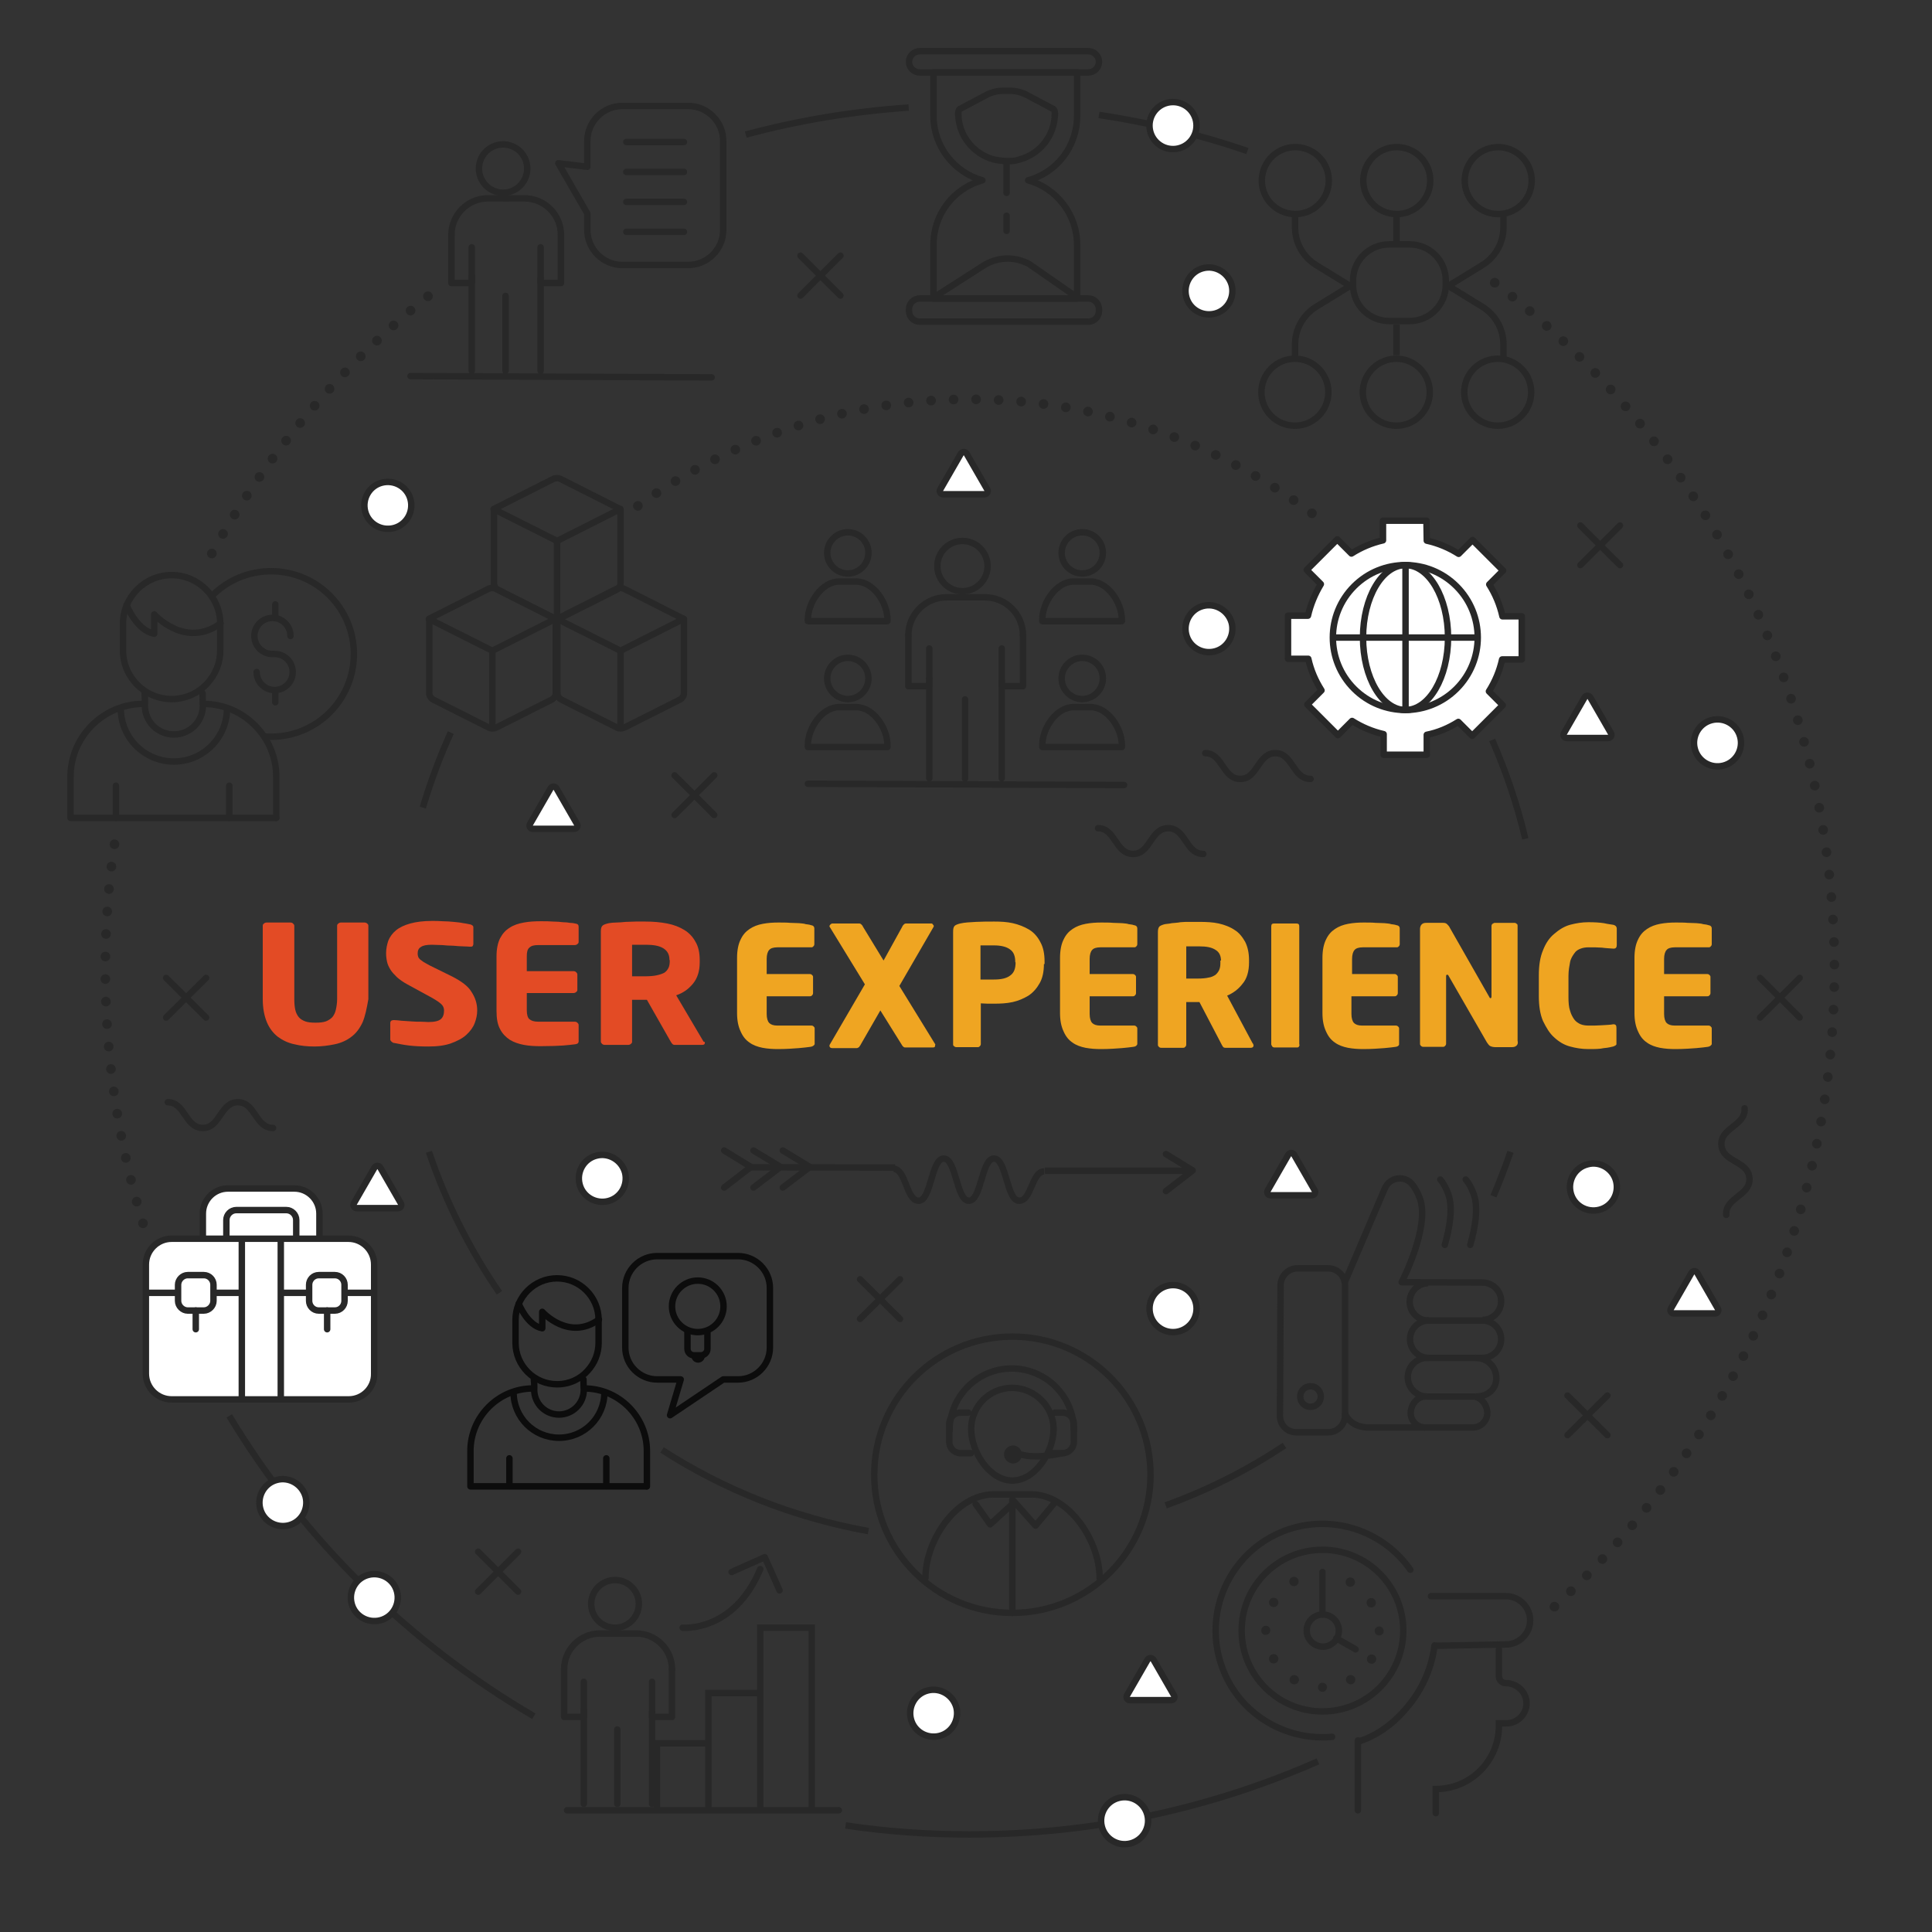 <?xml version="1.0" encoding="utf-8"?>
<!-- Generator: Adobe Illustrator 24.3.0, SVG Export Plug-In . SVG Version: 6.00 Build 0)  -->
<svg version="1.1" id="Layer_1" xmlns="http://www.w3.org/2000/svg" xmlns:xlink="http://www.w3.org/1999/xlink" x="0px" y="0px"
	 viewBox="0 0 600 600" style="enable-background:new 0 0 600 600;" xml:space="preserve">
<rect x="0" y="0" width="600" height="600" fill="#333333" stroke="none"/>
<style type="text/css">
	.st0{fill:none;stroke:#282828;stroke-width:2;stroke-miterlimit:10;}
	.st1{fill:none;stroke:#282828;stroke-width:3;stroke-linecap:round;stroke-miterlimit:10;stroke-dasharray:0,7;}
	.st2{fill:none;stroke:#282828;stroke-width:2;stroke-linecap:round;stroke-miterlimit:10;}
	.st3{fill:#FFFFFF;stroke:#282828;stroke-width:2;stroke-miterlimit:10;}
	.st4{fill:none;stroke:#282828;stroke-width:2;stroke-linecap:round;stroke-linejoin:round;stroke-miterlimit:10;}
	.st5{fill:none;stroke:#282828;stroke-width:2;stroke-linejoin:round;stroke-miterlimit:10;}
	.st6{fill:none;stroke:#0C0C0C;stroke-width:2;stroke-miterlimit:10;}
	.st7{fill:none;stroke:#0C0C0C;stroke-width:2;stroke-linecap:round;stroke-linejoin:round;stroke-miterlimit:10;}
	.st8{fill:#FFFFFF;stroke:#282828;stroke-width:2;stroke-linejoin:round;stroke-miterlimit:10;}
	.st9{fill:#FFFFFF;stroke:#282828;stroke-width:2;stroke-linecap:round;stroke-miterlimit:10;}
	.st10{fill:#282828;}
	.st11{fill:#E34B25;}
	.st12{fill:#EFA522;}
</style>
<path class="st0" d="M155.1,401.5c-9.2-13.4-16.6-28.1-21.9-43.8"/>
<path class="st0" d="M269.7,475.5c-23.3-4.2-45-12.9-64.1-25.2"/>
<path class="st0" d="M398.9,448.9c-11.4,7.6-23.8,13.9-36.9,18.6"/>
<path class="st0" d="M469.1,357.7c-1.6,4.7-3.4,9.3-5.3,13.8"/>
<path class="st0" d="M463.4,229.8c4.3,9.8,7.8,20.1,10.3,30.7"/>
<path class="st1" d="M198.1,157.1c29-20.8,64.6-33.1,103.1-33.1c40.8,0,78.3,13.8,108.2,36.9"/>
<path class="st0" d="M131.3,250.8c2.4-8,5.3-15.8,8.7-23.3"/>
<path class="st1" d="M464.2,87.8c64.1,49.1,105.5,126.4,105.5,213.3c0,78.4-33.6,149-87.2,198.1"/>
<path class="st0" d="M341.3,35.7c15.9,2.4,31.3,6.1,46.1,11.2"/>
<path class="st0" d="M231.6,41.8c16.3-4.4,33.2-7.2,50.6-8.4"/>
<path class="st1" d="M65.8,171.9c17.1-31,40.1-58.3,67.6-80.3"/>
<path class="st1" d="M44.4,379.9c-7.6-24.9-11.7-51.4-11.7-78.8c0-13.8,1-27.4,3.1-40.6"/>
<path class="st0" d="M165.8,533c-38.8-22.7-71.4-54.8-94.6-93.3"/>
<path class="st0" d="M409.3,547c-33.1,14.6-69.6,22.7-108.1,22.7c-13.1,0-26-0.9-38.6-2.8"/>
<g>
	<line class="st2" x1="486.8" y1="433.4" x2="499.2" y2="445.7"/>
	<line class="st2" x1="486.8" y1="445.7" x2="499.2" y2="433.4"/>
</g>
<g>
	<line class="st2" x1="490.8" y1="163.2" x2="503.1" y2="175.5"/>
	<line class="st2" x1="490.8" y1="175.5" x2="503.1" y2="163.2"/>
</g>
<g>
	<line class="st2" x1="248.6" y1="79.4" x2="261" y2="91.8"/>
	<line class="st2" x1="248.6" y1="91.8" x2="261" y2="79.4"/>
</g>
<g>
	<line class="st2" x1="51.6" y1="303.7" x2="64" y2="316"/>
	<line class="st2" x1="51.6" y1="316" x2="64" y2="303.7"/>
</g>
<g>
	<line class="st2" x1="546.6" y1="303.7" x2="558.9" y2="316"/>
	<line class="st2" x1="546.6" y1="316" x2="558.9" y2="303.7"/>
</g>
<g>
	<line class="st2" x1="148.5" y1="481.9" x2="160.9" y2="494.3"/>
	<line class="st2" x1="148.5" y1="494.3" x2="160.9" y2="481.9"/>
</g>
<g>
	<line class="st2" x1="209.5" y1="240.8" x2="221.8" y2="253.1"/>
	<line class="st2" x1="209.5" y1="253.1" x2="221.8" y2="240.8"/>
</g>
<g>
	<line class="st2" x1="267.1" y1="397.3" x2="279.5" y2="409.6"/>
	<line class="st2" x1="267.1" y1="409.6" x2="279.5" y2="397.3"/>
</g>
<path class="st3" d="M94.9,464.8c1,3.9-1.3,7.9-5.2,8.9c-3.9,1-7.9-1.3-8.9-5.2c-1-3.9,1.3-7.9,5.2-8.9
	C89.8,458.6,93.8,460.9,94.9,464.8z"/>
<path class="st3" d="M123.3,494.3c1,3.9-1.3,7.9-5.2,8.9c-3.9,1-7.9-1.3-8.9-5.2c-1-3.9,1.3-7.9,5.2-8.9
	C118.3,488.1,122.3,490.4,123.3,494.3z"/>
<ellipse transform="matrix(0.972 -0.234 0.234 0.972 -122.471 97.16)" class="st3" cx="349.1" cy="565.8" rx="7.3" ry="7.3"/>
<path class="st3" d="M501.9,366.8c1,3.9-1.3,7.9-5.2,8.9c-3.9,1-7.9-1.3-8.9-5.2c-1-3.9,1.3-7.9,5.2-8.9
	C496.8,360.5,500.9,362.9,501.9,366.8z"/>
<ellipse transform="matrix(0.968 -0.25 0.25 0.968 -40.766 140.571)" class="st3" cx="533.5" cy="230.9" rx="7.3" ry="7.3"/>
<path class="st3" d="M382.5,193.4c1,3.9-1.3,7.9-5.2,8.9c-3.9,1-7.9-1.3-8.9-5.2c-1-3.9,1.3-7.9,5.2-8.9
	C377.4,187.2,381.4,189.5,382.5,193.4z"/>
<path class="st3" d="M382.5,88.5c1,3.9-1.3,7.9-5.2,8.9c-3.9,1-7.9-1.3-8.9-5.2c-1-3.9,1.3-7.9,5.2-8.9
	C377.4,82.3,381.4,84.6,382.5,88.5z"/>
<path class="st3" d="M127.5,155.1c1,3.9-1.3,7.9-5.2,8.9c-3.9,1-7.9-1.3-8.9-5.2c-1-3.9,1.3-7.9,5.2-8.9
	C122.5,148.9,126.5,151.2,127.5,155.1z"/>
<path class="st3" d="M194.1,364.1c1,3.9-1.3,7.9-5.2,8.9c-3.9,1-7.9-1.3-8.9-5.2c-1-3.9,1.3-7.9,5.2-8.9
	C189,357.9,193,360.2,194.1,364.1z"/>
<path class="st3" d="M297,530.2c1,3.9-1.3,7.9-5.2,8.9c-3.9,1-7.9-1.3-8.9-5.2c-1-3.9,1.3-7.9,5.2-8.9
	C291.9,524,295.9,526.3,297,530.2z"/>
<circle class="st3" cx="364.3" cy="406.4" r="7.3"/>
<ellipse transform="matrix(0.994 -0.109 0.109 0.994 -2.09 39.84)" class="st3" cx="364.3" cy="39.1" rx="7.3" ry="7.3"/>
<path class="st2" d="M541.8,344.2c0.4,5.4-7.6,6-7.2,11.4c0.4,5.4,8.4,4.9,8.7,10.3c0.4,5.4-7.6,6-7.2,11.4"/>
<g>
	<polyline class="st3" points="324.5,363.6 327.3,363.6 369.4,363.6 	"/>
	<line class="st3" x1="231.6" y1="362.5" x2="278" y2="362.6"/>
	<g>
		<path class="st0" d="M277.5,363c3.9,0,3.9,9.9,7.8,9.9c3.9,0,3.9-13.1,7.8-13.1c3.9,0,3.9,13.1,7.8,13.1c3.9,0,3.9-13.1,7.8-13.1
			c3.9,0,3.9,13.1,7.8,13.1c3.9,0,3.9-9.1,7.8-9.1"/>
	</g>
	<polyline class="st4" points="362.1,358.4 370.4,363.5 362.1,369.9 	"/>
	<polyline class="st4" points="224.9,357.3 233.2,362.4 224.9,368.8 	"/>
	<polyline class="st4" points="234,357.3 242.4,362.4 234,368.8 	"/>
	<polyline class="st4" points="243.1,357.3 251.5,362.4 243.1,368.8 	"/>
</g>
<g>
	<path class="st4" d="M152.9,202.1l-19.7-9.9l18.4-9.3c0.8-0.4,1.7-0.4,2.5,0l18.4,9.3L152.9,202.1z"/>
	<path class="st4" d="M172.6,192.2v23c0,0.9-0.5,1.7-1.3,2.1L154,226c-0.7,0.3-1.5,0.3-2.1,0l-17.3-8.7c-0.8-0.4-1.3-1.2-1.3-2.1
		v-23"/>
	<line class="st4" x1="152.9" y1="202.1" x2="152.9" y2="224.7"/>
	<path class="st4" d="M158.4,184.9"/>
	<path class="st4" d="M192.7,202.1l-19.7-9.9l18.4-9.3c0.8-0.4,1.7-0.4,2.5,0l18.4,9.3L192.7,202.1z"/>
	<path class="st4" d="M212.4,192.2v23c0,0.9-0.5,1.7-1.3,2.1l-17.3,8.7c-0.7,0.3-1.5,0.3-2.1,0l-17.3-8.7c-0.8-0.4-1.3-1.2-1.3-2.1
		v-23"/>
	<line class="st4" x1="192.7" y1="202.1" x2="192.7" y2="224.7"/>
	<path class="st4" d="M198.1,184.9"/>
	<path class="st4" d="M173,168l-19.7-9.9l18.4-9.3c0.8-0.4,1.7-0.4,2.5,0l18.4,9.3L173,168z"/>
	<path class="st4" d="M192.7,158.1v23c0,0.9-0.5,1.7-1.3,2.1l-17.3,8.7c-0.7,0.3-1.5,0.3-2.1,0l-17.3-8.7c-0.8-0.4-1.3-1.2-1.3-2.1
		v-23"/>
	<line class="st4" x1="173" y1="190.6" x2="173" y2="168"/>
	<path class="st4" d="M178.4,150.8"/>
</g>
<g>
	<line class="st5" x1="417.6" y1="398.3" x2="417.6" y2="398.3"/>
	<path class="st5" d="M433.9,370.1"/>
	<path class="st0" d="M458.2,421.7h2.2c3.2,0,5.8-2.6,5.8-5.8s-2.6-5.8-5.8-5.8h-17.6"/>
	<path class="st0" d="M458.4,433.7c3.5,0,6.3-2.2,6.3-5.7c0-3.5-2.8-6.3-6.3-6.3h-15.4"/>
	<path class="st0" d="M417.6,438.8c1.8,4.6,7,4.5,7,4.5h32.8c2.5,0,4.5-2,4.5-4.5c0-2.5-2-5.1-4.5-5.1h-14.3"/>
	<path class="st0" d="M442.6,443.3c-2.5,0-4.5-2-4.5-4.5c0-2.5,2-5.1,4.5-5.1"/>
	<path class="st0" d="M402.6,444.8h9.9c2.8,0,5.2-2.3,5.2-5.2v-40.5c0-2.8-2.3-5.2-5.2-5.2h-9.6c-2.8,0-5.1,2.3-5.2,5.1l-0.2,40.5
		C397.4,442.5,399.7,444.8,402.6,444.8z"/>
	<path class="st5" d="M410.2,433.7c0,1.7-1.4,3.2-3.2,3.2s-3.2-1.4-3.2-3.2c0-1.7,1.4-3.2,3.2-3.2S410.2,432,410.2,433.7z"/>
	<path class="st4" d="M464.7,400.7"/>
	<path class="st5" d="M417.6,398.3l12.5-29.3c1.5-3.4,6-4.1,8.4-1.3c0.9,1.1,1.8,2.6,2.5,4.6c3.1,8.9-5.7,25.9-5.7,25.9l25.1,0.1
		c3.2,0,5.8,2.6,5.8,5.8c0,3.2-2.6,5.8-5.8,5.8"/>
	<path class="st4" d="M447.3,366.3c0.9,1.1,1.8,2.6,2.5,4.6c1.5,4.3,0.4,10.4-1.1,15.7"/>
	<path class="st4" d="M455.2,366.3c0.9,1.1,1.8,2.6,2.5,4.6c1.5,4.3,0.4,10.4-1.1,15.7"/>
	<path class="st5" d="M443.6,398.5c-3.2,0-5.8,2.6-5.8,5.8c0,3.2,2.6,5.8,5.8,5.8"/>
	<path class="st5" d="M443.7,410.1c-3.2,0-5.8,2.6-5.8,5.8s2.6,5.8,5.8,5.8"/>
	<path class="st5" d="M443.2,421.7c-3.3,0-6,2.7-6,6c0,3.3,2.7,6,6,6"/>
</g>
<g>
	<circle class="st6" cx="216.7" cy="405.7" r="8"/>
	<path class="st6" d="M219.7,413.2v5.7c0,1.1-0.9,2-2,2h-2.2c-1.1,0-2-0.9-2-2v-5.7"/>
	<path class="st6" d="M217.9,421.1c0,0.6-0.5,1.1-1.1,1.1s-1.1-0.5-1.1-1.1"/>
	<path class="st7" d="M181.5,431.2c10.6,0,19.4,8.7,19.4,19.4v11"/>
	<path class="st7" d="M165.5,431.2c-10.6,0-19.4,8.7-19.4,19.4v11h54.7"/>
	<path class="st7" d="M187.7,432.4c0,7.8-6.3,14.1-14.1,14.1c-7.8,0-14.1-6.3-14.1-14.1"/>
	<path class="st7" d="M181.2,428.4c0,1.8,0.1,3.2,0.1,3.2c0,4.3-3.5,7.7-7.7,7.7c-4.3,0-7.7-3.5-7.7-7.7c0,0,0.1-1.3-0.1-3.2"/>
	<path class="st7" d="M173,429.9L173,429.9c-7.1,0-12.9-5.8-12.9-12.9v-7.1c0-7.1,5.8-12.9,12.9-12.9l0,0c7.1,0,12.9,5.8,12.9,12.9
		v7.1c0,3.4-1.3,6.4-3.4,8.7C180.2,428.3,176.8,429.9,173,429.9z"/>
	<path class="st7" d="M161.1,404.9c0,0,2.7,6.8,7.3,7.6v-5.1c0,0,8.2,9.2,17.6,2.4"/>
	<line class="st7" x1="158.2" y1="452.9" x2="158.2" y2="461.5"/>
	<line class="st7" x1="188.3" y1="452.9" x2="188.3" y2="461.5"/>
	<path class="st7" d="M211.4,428.4l-3.3,11.1l16.5-11.1l0.5,0h4.1c5.5,0,9.9-4.5,9.9-9.9v-18.5c0-5.5-4.5-9.9-9.9-9.9h-25.1
		c-5.5,0-9.9,4.5-9.9,9.9v18.5c0,5.5,4.5,9.9,9.9,9.9h7.1H211.4z"/>
</g>
<g>
	<path class="st8" d="M443.1,167.9c3.6,0.8,6.9,2.2,9.9,4.1l0,0l4.3-4.3l9.5,9.5l-4.3,4.3l0,0c1.9,3,3.3,6.3,4.1,9.9l0,0h6v13.4
		h-6.1l0,0c-0.8,3.6-2.2,6.9-4.1,9.9l0,0l4.3,4.3l-9.5,9.5l-4.3-4.3l0,0c-3,1.9-6.3,3.3-9.8,4l0,0v6.2h-13.4V228l0,0
		c-3.5-0.8-6.8-2.2-9.8-4.1l0,0l-4.4,4.4l-9.5-9.5l4.4-4.4l0,0c-1.9-3-3.3-6.2-4.1-9.8l0,0h-6.3v-13.4h6.2l0,0
		c0.8-3.5,2.2-6.8,4-9.8l0,0l-4.4-4.4l9.5-9.5l4.4,4.4l0,0c3-1.9,6.3-3.3,9.8-4.1l0,0v-6.1H443L443.1,167.9L443.1,167.9z"/>
	
		<ellipse transform="matrix(0.707 -0.707 0.707 0.707 -12.162 366.611)" class="st0" cx="436.5" cy="198" rx="22.5" ry="22.5"/>
	<ellipse class="st0" cx="436.5" cy="198" rx="13.2" ry="22.5"/>
	<line class="st0" x1="436.5" y1="175.5" x2="436.5" y2="220.5"/>
	<line class="st0" x1="414" y1="198" x2="458.9" y2="198"/>
</g>
<g>
	<path class="st2" d="M374.3,233.9c5.4,0,5.4,8,10.9,8c5.4,0,5.4-8,10.9-8c5.4,0,5.4,8,10.9,8"/>
</g>
<g>
	<path class="st2" d="M341,257.2c5.4,0,5.4,8,10.9,8c5.4,0,5.4-8,10.9-8s5.4,8,10.9,8"/>
</g>
<g>
	<path class="st2" d="M52.1,342.3c5.4,0,5.4,8,10.9,8c5.4,0,5.4-8,10.9-8c5.4,0,5.4,8,10.9,8"/>
</g>
<path class="st3" d="M401.9,358.6l6.4,11.1c0.4,0.7-0.1,1.5-0.9,1.5h-12.8c-0.8,0-1.3-0.8-0.9-1.5l6.4-11.1
	C400.5,357.9,401.5,357.9,401.9,358.6z"/>
<path class="st3" d="M527.1,395.3l6.4,11.1c0.4,0.7-0.1,1.5-0.9,1.5h-12.8c-0.8,0-1.3-0.8-0.9-1.5l6.4-11.1
	C525.7,394.6,526.7,394.6,527.1,395.3z"/>
<path class="st3" d="M358.2,515.4l6.4,11.1c0.4,0.7-0.1,1.5-0.9,1.5h-12.8c-0.8,0-1.3-0.8-0.9-1.5l6.4-11.1
	C356.8,514.8,357.8,514.8,358.2,515.4z"/>
<path class="st3" d="M172.8,244.8l6.4,11.1c0.4,0.7-0.1,1.5-0.9,1.5h-12.8c-0.8,0-1.3-0.8-0.9-1.5l6.4-11.1
	C171.5,244.1,172.4,244.1,172.8,244.8z"/>
<path class="st3" d="M493.9,216.6l6.4,11.1c0.4,0.7-0.1,1.5-0.9,1.5h-12.8c-0.8,0-1.3-0.8-0.9-1.5l6.4-11.1
	C492.5,215.9,493.5,215.9,493.9,216.6z"/>
<path class="st3" d="M300.2,140.9l6.4,11.1c0.4,0.7-0.1,1.5-0.9,1.5h-12.8c-0.8,0-1.3-0.8-0.9-1.5l6.4-11.1
	C298.9,140.2,299.8,140.2,300.2,140.9z"/>
<g>
	<path class="st9" d="M99.2,384.1v-7.2c0-4.3-3.5-7.8-7.8-7.8H70.8c-4.3,0-7.8,3.5-7.8,7.8v7.2"/>
	<path class="st9" d="M92,384.1v-5.2c0-1.7-1.4-3.1-3.1-3.1H73.4c-1.7,0-3.1,1.4-3.1,3.1v5.2"/>
	<path class="st3" d="M108.3,434.6H53.3c-4.4,0-8-3.6-8-8v-33.9c0-4.4,3.6-8,8-8h54.9c4.4,0,8,3.6,8,8v33.9
		C116.3,431,112.7,434.6,108.3,434.6z"/>
	<path class="st0" d="M63.3,407h-5c-1.6,0-3-1.4-3-3v-5c0-1.6,1.4-3,3-3h5c1.7,0,3,1.4,3,3v5C66.3,405.6,64.9,407,63.3,407z"/>
	<path class="st0" d="M104,407h-5c-1.7,0-3-1.4-3-3v-5c0-1.6,1.3-3,3-3h5c1.7,0,3,1.4,3,3v5C107,405.6,105.7,407,104,407z"/>
	<line class="st0" x1="75.1" y1="384.6" x2="75.1" y2="434.6"/>
	<line class="st0" x1="87.2" y1="384.6" x2="87.2" y2="434.6"/>
	<line class="st0" x1="45.3" y1="401.5" x2="55.3" y2="401.5"/>
	<line class="st0" x1="66.7" y1="401.5" x2="75.1" y2="401.5"/>
	<line class="st0" x1="87.2" y1="401.5" x2="95.6" y2="401.5"/>
	<line class="st0" x1="107" y1="401.5" x2="117" y2="401.5"/>
	<line class="st2" x1="101.6" y1="407" x2="101.6" y2="412.8"/>
	<line class="st2" x1="60.8" y1="407" x2="60.8" y2="412.8"/>
</g>
<path class="st3" d="M118.1,362.6l6.4,11.1c0.4,0.7-0.1,1.5-0.9,1.5h-12.8c-0.8,0-1.3-0.8-0.9-1.5l6.4-11.1
	C116.8,361.9,117.7,361.9,118.1,362.6z"/>
<circle class="st4" cx="298.9" cy="175.8" r="7.8"/>
<path class="st4" d="M282.1,197.3L282.1,197.3c0-6.5,5.3-11.8,11.8-11.8h6.5"/>
<polyline class="st4" points="288.6,201.4 288.6,213.1 282.1,213.1 282.1,197.3 "/>
<line class="st4" x1="288.6" y1="210.6" x2="288.6" y2="241.7"/>
<line class="st4" x1="299.7" y1="217.2" x2="299.7" y2="241.8"/>
<path class="st4" d="M317.7,197.3L317.7,197.3c0-6.5-5.3-11.8-11.8-11.8h-6.5"/>
<polyline class="st4" points="311.1,201.4 311.1,213.1 317.7,213.1 317.7,197.3 "/>
<line class="st4" x1="311.1" y1="211.4" x2="311.1" y2="241.7"/>
<line class="st4" x1="250.9" y1="243.4" x2="349.1" y2="243.8"/>
<circle class="st4" cx="336.1" cy="171.7" r="6.4"/>
<path class="st4" d="M348.4,192.4L348.4,192.4c0-5.3-4.4-11.8-9.7-11.8h-5.3c-5.3,0-9.7,6.5-9.7,11.8v0"/>
<line class="st4" x1="323.7" y1="192.9" x2="348.4" y2="192.9"/>
<path class="st4" d="M342.5,210.7c0,3.5-2.9,6.4-6.4,6.4c-3.5,0-6.4-2.9-6.4-6.4c0-3.5,2.9-6.4,6.4-6.4
	C339.6,204.3,342.5,207.1,342.5,210.7z"/>
<path class="st4" d="M348.4,231.4L348.4,231.4c0-5.3-4.4-11.8-9.7-11.8h-5.3c-5.3,0-9.7,6.5-9.7,11.8l0,0"/>
<line class="st4" x1="323.7" y1="232" x2="348.4" y2="232"/>
<path class="st4" d="M269.7,171.7c0,3.5-2.9,6.4-6.4,6.4c-3.5,0-6.4-2.9-6.4-6.4c0-3.5,2.9-6.4,6.4-6.4
	C266.8,165.3,269.7,168.1,269.7,171.7z"/>
<path class="st4" d="M275.6,192.4L275.6,192.4c0-5.3-4.4-11.8-9.7-11.8h-5.3c-5.3,0-9.7,6.5-9.7,11.8v0"/>
<line class="st4" x1="250.9" y1="192.9" x2="275.6" y2="192.9"/>
<path class="st4" d="M269.7,210.7c0,3.5-2.9,6.4-6.4,6.4c-3.5,0-6.4-2.9-6.4-6.4c0-3.5,2.9-6.4,6.4-6.4
	C266.8,204.3,269.7,207.1,269.7,210.7z"/>
<path class="st4" d="M275.6,231.4L275.6,231.4c0-5.3-4.4-11.8-9.7-11.8h-5.3c-5.3,0-9.7,6.5-9.7,11.8l0,0"/>
<line class="st4" x1="250.9" y1="232" x2="275.6" y2="232"/>
<circle class="st4" cx="314.4" cy="458" r="42.9"/>
<path class="st4" d="M327.2,443.8c0,7.1-5.7,16-12.8,16c-7.1,0-12.8-8.9-12.8-16s5.7-12.8,12.8-12.8
	C321.4,431.1,327.2,436.8,327.2,443.8z"/>
<path class="st4" d="M294.9,444.3c0-10.6,8.6-19.3,19.3-19.3c10.6,0,19.3,8.6,19.3,19.3"/>
<path class="st4" d="M341.5,490.1L341.5,490.1c0-11.7-9.6-26-21.2-26h-11.7c-11.7,0-21.2,14.3-21.2,26l0,0"/>
<path class="st4" d="M338.3,481.4"/>
<path class="st4" d="M290.5,481.4"/>
<polyline class="st4" points="327.6,466.6 321.6,473.8 314.4,465.7 314.4,500.9 "/>
<path class="st4" d="M314.4,465.4"/>
<polyline class="st4" points="303,467.1 307.5,473.4 314.4,467.1 "/>
<path class="st4" d="M327.6,438.7h2.4c1.9,0,3.5,1.6,3.5,3.5v5.6c0,1.9-1.6,3.5-3.5,3.5h-3.2"/>
<path class="st4" d="M300.7,438.7h-2.4c-1.9,0-3.5,1.6-3.5,3.5v5.6c0,1.9,1.6,3.5,3.5,3.5h3.2"/>
<path class="st4" d="M329.9,451.3c0,0-9,2.2-14,0"/>
<path class="st10" d="M317.4,451.7c0,1.6-1.3,2.8-2.8,2.8s-2.8-1.3-2.8-2.8c0-1.6,1.3-2.8,2.8-2.8S317.4,450.2,317.4,451.7z"/>
<line class="st2" x1="421.7" y1="540.5" x2="421.7" y2="562.2"/>
<path class="st2" d="M465.5,512.2v8.4c0,1.1,0.9,2.1,2.1,2.1l0,0c3.1,0,5.9,2.2,6.4,5.3c0.6,3.8-2.4,7.2-6.2,7.2h-2.3v0.8
	c0,10.8-8.8,19.6-19.6,19.6v7.5"/>
<path class="st4" d="M422.1,540.8c6.8-2.3,11.9-6.6,16.2-12.2c3.8-5,6.4-11.1,7.2-17.6l0.7,0.1l21.5-0.4c4.1,0,7.5-3.4,7.5-7.5l0,0
	c0-4.1-3.4-7.5-7.5-7.5h-23.3"/>
<path class="st4" d="M413.7,539.4c-8.8,0.8-17.5-2-24.1-7.4c-4.3-3.5-7.8-8.2-9.9-13.8c-6.5-17.1,2.1-36.3,19.2-42.8
	c14.6-5.5,30.6-0.1,39.1,12.1"/>
<circle class="st4" cx="410.7" cy="506.4" r="25.1"/>
<g>
	<path class="st10" d="M409.3,524c0-0.8,0.6-1.4,1.4-1.4h0c0.8,0,1.4,0.6,1.4,1.4l0,0c0,0.8-0.6,1.4-1.4,1.4l0,0
		C409.9,525.4,409.3,524.8,409.3,524z M418.2,522.4c-0.4-0.7-0.2-1.6,0.5-2l0,0c0.7-0.4,1.6-0.2,2,0.5l0,0c0.4,0.7,0.2,1.6-0.5,2
		l0,0c-0.2,0.1-0.5,0.2-0.7,0.2l0,0C419,523.1,418.5,522.8,418.2,522.4z M401.2,522.9L401.2,522.9L401.2,522.9
		c-0.7-0.4-0.9-1.3-0.5-2l0,0c0.4-0.7,1.3-0.9,2-0.5l0,0c0.7,0.4,0.9,1.3,0.5,2l0,0c-0.3,0.5-0.8,0.7-1.3,0.7l0,0
		C401.7,523.1,401.5,523,401.2,522.9z M425.2,516.5c-0.7-0.4-0.9-1.3-0.5-2l0,0c0.4-0.7,1.3-0.9,2-0.5l0,0c0.7,0.4,0.9,1.3,0.5,2
		l0,0c-0.3,0.5-0.8,0.7-1.2,0.7l0,0C425.7,516.7,425.4,516.6,425.2,516.5z M394.3,515.9L394.3,515.9L394.3,515.9
		c-0.4-0.7-0.2-1.6,0.5-2l0,0c0.7-0.4,1.6-0.2,2,0.5l0,0c0.4,0.7,0.2,1.6-0.5,2l0,0c-0.2,0.1-0.5,0.2-0.7,0.2l0,0
		C395,516.6,394.5,516.4,394.3,515.9z M428.3,507.9c-0.8,0-1.4-0.6-1.4-1.4l0,0c0-0.8,0.7-1.4,1.4-1.4l0,0c0.8,0,1.4,0.7,1.4,1.4
		l0,0c0,0,0,0,0,0l0,0C429.8,507.3,429.1,507.9,428.3,507.9L428.3,507.9C428.3,507.9,428.3,507.9,428.3,507.9z M391.7,506.4
		C391.7,506.4,391.7,506.4,391.7,506.4L391.7,506.4C391.7,506.4,391.7,506.4,391.7,506.4L391.7,506.4c0-0.9,0.6-1.5,1.4-1.5l0,0
		c0.8,0,1.4,0.6,1.4,1.4l0,0c0,0,0,0,0,0l0,0c0,0,0,0,0,0l0,0c0,0.8-0.6,1.4-1.4,1.4l0,0C392.4,507.9,391.7,507.2,391.7,506.4z
		 M426.9,506.5L426.9,506.5L426.9,506.5L426.9,506.5L426.9,506.5z M424.6,498.5L424.6,498.5c-0.4-0.7-0.2-1.6,0.5-2l0,0
		c0.7-0.4,1.6-0.2,2,0.5l0,0c0,0,0,0,0,0l0,0c0.4,0.7,0.2,1.6-0.5,2l0,0c-0.2,0.2-0.5,0.2-0.8,0.2l0,0
		C425.3,499.2,424.8,499,424.6,498.5z M394.8,498.9c-0.7-0.4-0.9-1.3-0.5-2l0,0c0.4-0.7,1.3-0.9,2-0.5l0,0c0.7,0.4,0.9,1.3,0.5,2
		l0,0c-0.3,0.5-0.8,0.7-1.3,0.7l0,0C395.2,499,395,499,394.8,498.9z M418.6,492.6c-0.7-0.4-0.9-1.3-0.5-2l0,0c0.4-0.7,1.3-0.9,2-0.5
		l0,0l0,0l0,0c0.7,0.4,0.9,1.3,0.5,2l0,0c-0.3,0.4-0.7,0.7-1.2,0.7l0,0C419.1,492.8,418.8,492.8,418.6,492.6z M400.6,491.9
		c-0.4-0.7-0.2-1.6,0.5-2l0,0c0.7-0.4,1.6-0.2,2,0.5l0,0c0.4,0.7,0.2,1.6-0.5,2l0,0c-0.2,0.1-0.5,0.2-0.7,0.2l0,0
		C401.4,492.6,400.9,492.4,400.6,491.9z"/>
</g>
<path class="st4" d="M405.8,506.4c0-2.7,2.2-5,5-5c2.7,0,5,2.2,5,5c0,2.7-2.2,5-5,5C408,511.3,405.8,509.1,405.8,506.4z"/>
<line class="st4" x1="410.7" y1="488.2" x2="410.7" y2="501.4"/>
<line class="st4" x1="421" y1="512.2" x2="415" y2="508.8"/>
<path class="st4" d="M63.2,218.6c12.4,0,22.6,10.2,22.6,22.6V254"/>
<path class="st4" d="M44.5,218.6c-12.4,0-22.6,10.2-22.6,22.6V254h63.9"/>
<path class="st4" d="M70.5,220c0,9.1-7.4,16.5-16.5,16.5c-9.1,0-16.5-7.4-16.5-16.5"/>
<path class="st4" d="M62.9,215.3c0,2.1,0.1,3.8,0.1,3.8c0,5-4,9-9,9c-5,0-9-4-9-9c0,0,0.1-1.6-0.1-3.8"/>
<path class="st4" d="M53.3,217.1L53.3,217.1c-8.3,0-15.1-6.8-15.1-15.1v-8.3c0-8.3,6.8-15.1,15.1-15.1h0c8.3,0,15.1,6.8,15.1,15.1
	v8.3c0,3.9-1.5,7.5-4,10.2C61.7,215.2,57.7,217.1,53.3,217.1z"/>
<path class="st4" d="M39.3,187.9c0,0,3.1,7.9,8.6,8.9v-6c0,0,9.6,10.8,20.6,2.8"/>
<line class="st4" x1="36" y1="244" x2="36" y2="254"/>
<line class="st4" x1="71.2" y1="244" x2="71.2" y2="254"/>
<path class="st0" d="M65.8,185.1c4.7-4.8,11.2-7.7,18.4-7.7c14.2,0,25.7,11.5,25.7,25.7c0,14.2-11.5,25.7-25.7,25.7
	c-0.7,0-1.5,0-2.2-0.1"/>
<line class="st2" x1="85.5" y1="187.7" x2="85.5" y2="191.2"/>
<path class="st4" d="M74.5,230.9"/>
<path class="st2" d="M75.2,222.6"/>
<path class="st4" d="M79.7,208.7c0,3.1,2.5,5.6,5.6,5.6c3.1,0,5.6-2.5,5.6-5.6c0-3.1-2.5-5.6-5.6-5.6h-0.7c-3.1,0-5.6-2.5-5.6-5.6
	s2.5-5.6,5.6-5.6c3.1,0,5.6,2.5,5.6,5.6"/>
<line class="st2" x1="85.5" y1="214.6" x2="85.5" y2="218.1"/>
<ellipse transform="matrix(0.901 -0.433 0.433 0.901 -7.275 72.812)" class="st4" cx="156.3" cy="52.4" rx="7.5" ry="7.5"/>
<path class="st4" d="M140.2,72.9L140.2,72.9c0-6.2,5.1-11.3,11.3-11.3h6.2"/>
<polyline class="st4" points="146.5,76.8 146.5,87.9 140.2,87.9 140.2,72.9 "/>
<line class="st4" x1="146.5" y1="85.6" x2="146.5" y2="115.2"/>
<line class="st4" x1="157" y1="91.9" x2="157" y2="115.2"/>
<path class="st4" d="M174.2,72.9L174.2,72.9c0-6.2-5.1-11.3-11.3-11.3h-6.2"/>
<polyline class="st4" points="167.9,76.8 167.9,87.9 174.2,87.9 174.2,72.9 "/>
<line class="st4" x1="167.9" y1="86.4" x2="167.9" y2="115.2"/>
<line class="st4" x1="127.5" y1="116.8" x2="221" y2="117.2"/>
<path class="st4" d="M182.4,51.8l-9-1.1l9,15.6l0,0.6v4.5c0,6,4.9,10.9,10.9,10.9h20.4c6,0,10.9-4.9,10.9-10.9V43.8
	c0-6-4.9-10.9-10.9-10.9h-20.4c-6,0-10.9,4.9-10.9,10.9v7.8V51.8z"/>
<line class="st2" x1="194.5" y1="44.1" x2="212.4" y2="44.1"/>
<line class="st2" x1="194.5" y1="53.4" x2="212.4" y2="53.4"/>
<line class="st2" x1="194.5" y1="62.7" x2="212.4" y2="62.7"/>
<line class="st2" x1="194.5" y1="72" x2="212.4" y2="72"/>
<circle class="st4" cx="191" cy="498.1" r="7.4"/>
<path class="st4" d="M175.2,518.4L175.2,518.4c0-6.1,5-11.1,11.1-11.1h6.1"/>
<polyline class="st4" points="181.3,522.3 181.3,533.2 175.2,533.2 175.2,518.4 "/>
<line class="st4" x1="181.3" y1="530.9" x2="181.3" y2="560.2"/>
<line class="st4" x1="191.7" y1="537.1" x2="191.7" y2="560.2"/>
<path class="st4" d="M208.7,518.4L208.7,518.4c0-6.1-5-11.1-11.1-11.1h-6.1"/>
<polyline class="st4" points="202.5,522.3 202.5,533.2 208.7,533.2 208.7,518.4 "/>
<line class="st4" x1="202.5" y1="531.7" x2="202.5" y2="560.2"/>
<line class="st4" x1="176.1" y1="562.2" x2="260.5" y2="562.2"/>
<polyline class="st0" points="204,562.8 204,541.4 220,541.4 "/>
<polyline class="st0" points="220,562.8 220,525.8 236.1,525.8 "/>
<polyline class="st0" points="236.1,562.8 236.1,505.5 252.1,505.5 252.1,562.8 "/>
<path class="st4" d="M212,505.5c0,0,15.9,1.5,24.1-18.2"/>
<polyline class="st4" points="227.2,488.2 237.5,483.6 242.1,493.9 "/>
<path class="st4" d="M437.8,99.7h-6.4c-6.2,0-11.2-5-11.2-11.2v-1.4c0-6.2,5-11.2,11.2-11.2h6.4c6.2,0,11.2,5,11.2,11.2v1.4
	C449,94.7,443.9,99.7,437.8,99.7z"/>
<ellipse transform="matrix(0.707 -0.707 0.707 0.707 31.672 320.051)" class="st0" cx="402.2" cy="121.8" rx="10.4" ry="10.4"/>
<ellipse transform="matrix(0.707 -0.707 0.707 0.707 40.898 342.323)" class="st0" cx="433.7" cy="121.8" rx="10.4" ry="10.4"/>
<ellipse transform="matrix(0.707 -0.707 0.707 0.707 50.123 364.595)" class="st0" cx="465.2" cy="121.8" rx="10.4" ry="10.4"/>
<ellipse transform="matrix(0.23 -0.973 0.973 0.23 255.279 434.541)" class="st0" cx="402.2" cy="56" rx="10.4" ry="10.4"/>
<ellipse transform="matrix(0.23 -0.973 0.973 0.23 279.54 465.195)" class="st0" cx="433.7" cy="56" rx="10.4" ry="10.4"/>
<ellipse transform="matrix(0.23 -0.973 0.973 0.23 303.8 495.85)" class="st0" cx="465.2" cy="56" rx="10.4" ry="10.4"/>
<path class="st0" d="M402.2,66.4v4.3c0,4.7,2.5,9.1,6.5,11.6l11.4,7"/>
<path class="st0" d="M402.2,111.2v-4.3c0-4.7,2.5-9.1,6.5-11.6l11.4-7"/>
<path class="st0" d="M466.9,66.4v4.3c0,4.7-2.5,9.1-6.5,11.6l-11.4,7"/>
<path class="st0" d="M466.9,111.2v-4.3c0-4.7-2.5-9.1-6.5-11.6l-11.4-7"/>
<line class="st0" x1="433.7" y1="66.4" x2="433.7" y2="75.9"/>
<line class="st0" x1="433.7" y1="100.8" x2="433.7" y2="110.3"/>
<path class="st4" d="M334.5,76c0-9.5-6.5-17.6-15.2-20c8.8-2.4,15.2-10.4,15.2-20V22.5h-44.6v13.5c0,9.5,6.5,17.6,15.2,20
	c-8.8,2.4-15.2,10.4-15.2,20v16.7h44.6V76z"/>
<path class="st4" d="M333,91.3l-13.1-9.1c-0.3-0.2-0.7-0.5-1.1-0.6c-4.3-2-9.3-1.7-13.4,0.9l-13.9,8.9"/>
<path class="st4" d="M297.6,35.2c0,6.8,4.6,12.5,10.9,14.3c0,0,5.2,1.2,8.2,0c6.3-1.7,10.9-7.5,10.9-14.3"/>
<path class="st4" d="M297.6,35.8c-0.1-1.5,0.4-1.9,0.4-1.9l8.3-4.4c1.9-1,3.9-1.4,6-1.3"/>
<path class="st4" d="M327.6,35.8c0.1-1.5-0.4-1.9-0.4-1.9l-8.3-4.4c-1.9-1-3.9-1.4-6-1.3"/>
<path class="st4" d="M338,22.5h-52.4c-1.8,0-3.3-1.5-3.3-3.3v0c0-1.8,1.5-3.3,3.3-3.3H338c1.8,0,3.3,1.5,3.3,3.3v0
	C341.3,21,339.8,22.5,338,22.5z"/>
<path class="st4" d="M338,99.9h-52.4c-1.8,0-3.3-1.5-3.3-3.3V96c0-1.8,1.5-3.3,3.3-3.3H338c1.8,0,3.3,1.5,3.3,3.3v0.6
	C341.3,98.4,339.8,99.9,338,99.9z"/>
<line class="st4" x1="312.6" y1="50.4" x2="312.6" y2="59.9"/>
<line class="st4" x1="312.6" y1="67" x2="312.6" y2="71.7"/>
<g>
	<path class="st11" d="M112.6,317.5c-0.9,1.9-2,3.4-3.5,4.5c-1.4,1.1-3.2,1.9-5.1,2.3c-1.9,0.4-4.1,0.7-6.3,0.7s-4.3-0.2-6.3-0.7
		c-1.9-0.4-3.6-1.2-5.1-2.3c-1.4-1.1-2.6-2.6-3.4-4.5c-0.8-1.9-1.3-4.3-1.3-7.2v-22.8c0-0.3,0.1-0.5,0.4-0.7
		c0.2-0.2,0.5-0.3,0.8-0.3h7.4c0.3,0,0.6,0.1,0.8,0.3c0.2,0.2,0.4,0.4,0.4,0.7v22.8c0,1.3,0.1,2.4,0.3,3.3s0.6,1.7,1.1,2.3
		c0.5,0.6,1.2,1,2,1.3s1.9,0.4,3.2,0.4c1.3,0,2.3-0.1,3.2-0.4c0.8-0.3,1.5-0.8,2-1.3c0.5-0.6,0.9-1.4,1.1-2.3s0.4-2.1,0.4-3.3v-22.8
		c0-0.3,0.1-0.5,0.4-0.7c0.2-0.2,0.5-0.3,0.8-0.3h7.3c0.3,0,0.6,0.1,0.8,0.3c0.3,0.2,0.4,0.4,0.4,0.7v22.8
		C113.9,313.2,113.4,315.6,112.6,317.5z"/>
	<path class="st11" d="M148.2,313.8c0,1.4-0.3,2.7-0.8,4s-1.4,2.5-2.6,3.6c-1.2,1.1-2.8,1.9-4.7,2.6c-1.9,0.7-4.3,1-7.1,1
		c-2.3,0-4.2-0.1-5.9-0.3c-1.7-0.2-3.2-0.5-4.7-0.8c-0.3,0-0.6-0.2-0.8-0.4c-0.2-0.2-0.4-0.4-0.4-0.7v-5c0-0.4,0.1-0.6,0.3-0.8
		c0.2-0.1,0.4-0.2,0.7-0.2h0.2c0.6,0,1.3,0.1,2.3,0.2s2,0.1,3,0.2s2.1,0.1,3,0.1c1,0,1.7,0.1,2.3,0.1c1.9,0,3.2-0.3,3.9-0.9
		c0.7-0.6,1-1.5,1-2.7c0-0.8-0.3-1.4-0.8-1.9c-0.5-0.5-1.5-1.2-2.9-2l-7.7-4.2c-1.3-0.7-2.4-1.5-3.2-2.2c-0.8-0.8-1.5-1.5-2-2.3
		c-0.5-0.8-0.9-1.6-1.1-2.5c-0.2-0.9-0.3-1.8-0.3-2.7c0-1.4,0.3-2.7,0.7-3.9c0.5-1.2,1.3-2.3,2.4-3.2c1.1-0.9,2.6-1.6,4.4-2.1
		c1.8-0.5,4.1-0.8,6.8-0.8c1,0,2.1,0,3.3,0.1c1.2,0,2.3,0.1,3.4,0.2c1.1,0.1,2.1,0.2,3,0.4c0.9,0.1,1.6,0.3,2.2,0.4
		c0.2,0,0.4,0.2,0.6,0.3c0.2,0.1,0.3,0.3,0.3,0.6v5.2c0,0.2-0.1,0.4-0.2,0.6c-0.2,0.2-0.4,0.2-0.8,0.2h-0.1c-0.4,0-1.1-0.1-2-0.1
		c-0.9,0-1.9-0.1-3.1-0.2c-1.2,0-2.4-0.1-3.5-0.2c-1.2,0-2.3-0.1-3.2-0.1c-1.6,0-2.7,0.2-3.4,0.7c-0.7,0.4-1,1.1-1,2.1
		c0,0.4,0.1,0.7,0.2,1c0.1,0.3,0.3,0.5,0.6,0.8c0.3,0.2,0.7,0.5,1.1,0.8c0.5,0.3,1.1,0.6,1.8,1l7.1,3.5c2.9,1.5,4.9,3,5.9,4.7
		C147.6,309.8,148.2,311.7,148.2,313.8z"/>
	<path class="st11" d="M178.7,324.3c-1,0.1-2.3,0.3-3.9,0.4c-1.6,0.1-3.9,0.2-7,0.2c-1.8,0-3.5-0.1-5.1-0.4
		c-1.6-0.3-3.1-0.8-4.4-1.6c-1.2-0.8-2.3-1.9-3-3.3c-0.8-1.5-1.1-3.3-1.1-5.6v-17c0-2.3,0.4-4.2,1.1-5.6c0.8-1.5,1.7-2.5,3-3.3
		c1.2-0.8,2.7-1.3,4.4-1.6c1.6-0.3,3.4-0.4,5.2-0.4c1.5,0,2.8,0,3.9,0.1c1.1,0,2.2,0.1,3,0.2c0.9,0,1.6,0.1,2.2,0.2
		c0.6,0,1.2,0.1,1.6,0.2c0.8,0.1,1.1,0.4,1.1,1v4.7c0,0.3-0.1,0.5-0.4,0.7c-0.2,0.2-0.5,0.3-0.8,0.3h-11.3c-1.3,0-2.2,0.2-2.8,0.8
		c-0.6,0.5-0.8,1.4-0.8,2.7v4.6h14.5c0.3,0,0.6,0.1,0.8,0.3c0.2,0.2,0.4,0.4,0.4,0.7v4.8c0,0.3-0.1,0.5-0.4,0.7
		c-0.2,0.2-0.5,0.3-0.8,0.3h-14.5v5.4c0,1.3,0.3,2.3,0.8,2.7c0.6,0.5,1.4,0.8,2.8,0.8h11.3c0.3,0,0.6,0.1,0.8,0.3
		c0.2,0.2,0.4,0.4,0.4,0.7v4.7C179.8,323.9,179.4,324.2,178.7,324.3z"/>
	<path class="st11" d="M218.9,323.9c0,0.4-0.3,0.6-0.8,0.6h-8.6c-0.3,0-0.5-0.1-0.7-0.3c-0.2-0.2-0.3-0.4-0.5-0.7l-7.4-13l-0.6,0
		c-0.6,0-1.3,0-2.1,0c-0.8,0-1.4,0-1.9,0v13c0,0.3-0.1,0.5-0.4,0.7c-0.2,0.2-0.5,0.3-0.8,0.3h-7.3c-0.3,0-0.6-0.1-0.8-0.3
		c-0.2-0.2-0.4-0.4-0.4-0.7v-34.3c0-0.9,0.2-1.5,0.6-1.8c0.4-0.3,1-0.5,1.9-0.7c0.6-0.1,1.4-0.2,2.3-0.2c0.9,0,1.8-0.1,2.9-0.2
		c1,0,2.1-0.1,3.1-0.1c1.1,0,2.1,0,3.1,0c2.4,0,4.6,0.2,6.7,0.6c2.1,0.4,3.8,1.1,5.3,2c1.5,0.9,2.7,2.2,3.5,3.7
		c0.9,1.5,1.3,3.4,1.3,5.7v0.7c0,2.7-0.7,4.9-2.1,6.6c-1.4,1.7-3.1,2.9-5.2,3.6l8.5,14.4C218.9,323.5,218.9,323.7,218.9,323.9z
		 M207.9,298c0-1.5-0.6-2.7-1.9-3.5c-1.3-0.8-3.1-1.1-5.4-1.1c-0.2,0-0.5,0-0.9,0c-0.4,0-0.9,0-1.3,0c-0.5,0-0.9,0-1.3,0
		c-0.4,0-0.7,0-0.8,0v9.8c0.2,0,0.4,0,0.8,0c0.4,0,0.8,0,1.2,0c0.4,0,0.8,0,1.2,0c0.4,0,0.6,0,0.8,0c1.4,0,2.7-0.1,3.6-0.3
		c1-0.2,1.8-0.5,2.4-0.8c0.6-0.4,1-0.9,1.3-1.5s0.4-1.4,0.4-2.3L207.9,298L207.9,298z"/>
</g>
<g>
	<path class="st12" d="M251.7,325.1c-0.9,0.1-2.1,0.3-3.6,0.4c-1.5,0.1-3.6,0.3-6.5,0.3c-1.6,0-3.2-0.1-4.8-0.4
		c-1.5-0.3-2.9-0.8-4-1.6c-1.2-0.8-2.1-1.9-2.8-3.5c-0.7-1.5-1.1-3.3-1.1-5.7v-17.1c0-2.4,0.4-4.3,1.1-5.7c0.7-1.5,1.6-2.5,2.8-3.3
		c1.2-0.8,2.5-1.3,4.1-1.6c1.6-0.3,3.2-0.4,4.8-0.4c1.3,0,2.7,0,3.7,0.1c1.1,0,2,0.1,2.8,0.1c0.8,0.1,1.5,0.1,2,0.3
		c0.5,0.1,1.1,0.1,1.6,0.3c0.7,0.1,1.1,0.4,1.1,1.1v4.8c0,0.3-0.1,0.5-0.3,0.7c-0.3,0.3-0.4,0.3-0.7,0.3h-10.5
		c-1.2,0-2.1,0.3-2.5,0.8c-0.5,0.5-0.8,1.5-0.8,2.8v4.7h13.4c0.3,0,0.5,0.1,0.7,0.3c0.3,0.3,0.3,0.4,0.3,0.7v4.9
		c0,0.3-0.1,0.5-0.3,0.7c-0.3,0.3-0.4,0.3-0.7,0.3h-13.4v5.5c0,1.3,0.3,2.3,0.8,2.8c0.5,0.5,1.3,0.8,2.5,0.8H252
		c0.3,0,0.5,0.1,0.7,0.3c0.3,0.3,0.3,0.4,0.3,0.7v4.8C252.8,324.7,252.4,325,251.7,325.1z"/>
	<path class="st12" d="M290.4,324.8c0,0.4-0.3,0.5-0.7,0.5h-8.2c-0.4,0-0.7,0-0.8-0.1c-0.1-0.1-0.4-0.3-0.5-0.5l-6.8-10.9l-6.1,10.6
		c-0.1,0.3-0.4,0.5-0.5,0.8c-0.3,0.1-0.4,0.3-0.7,0.3h-7.7c-0.5,0-0.8-0.3-0.8-0.7c0-0.1,0-0.3,0.1-0.4l10.9-18.7l-10.9-17.8
		c-0.1-0.1-0.1-0.3-0.1-0.3c0-0.1,0.1-0.3,0.3-0.5c0.1-0.1,0.4-0.3,0.5-0.3h8.4c0.3,0,0.5,0.1,0.7,0.3c0.3,0.3,0.4,0.4,0.5,0.7
		l6.4,10.5l5.8-10.5c0.1-0.3,0.3-0.5,0.5-0.7c0.3-0.3,0.5-0.3,0.8-0.3h7.7c0.3,0,0.4,0.1,0.5,0.3c0.1,0.1,0.3,0.3,0.3,0.5
		c0,0.1,0,0.1-0.1,0.3l-10.6,18.3l11.2,18.2C290.4,324.4,290.4,324.7,290.4,324.8z"/>
	<path class="st12" d="M324.2,299.3c0,2.4-0.4,4.4-1.3,6c-0.9,1.6-2,2.9-3.5,3.9c-1.5,0.9-3.1,1.6-4.9,2s-3.7,0.5-5.7,0.5
		c-0.7,0-1.3,0-2.1,0c-0.8,0-1.5-0.1-2.1-0.1v12.6c0,0.3-0.1,0.5-0.3,0.7c-0.3,0.3-0.4,0.3-0.7,0.3h-6.6c-0.3,0-0.5-0.1-0.7-0.3
		c-0.3-0.1-0.3-0.4-0.3-0.7v-34.8c0-0.9,0.1-1.5,0.5-1.9c0.4-0.3,0.9-0.5,1.7-0.7c1.3-0.3,2.9-0.4,4.9-0.5c1.9-0.1,3.9-0.1,5.7-0.1
		c2,0,3.9,0.1,5.7,0.5s3.6,1.1,5.1,2c1.5,0.9,2.7,2.3,3.5,3.9c0.9,1.6,1.3,3.6,1.3,6v0.8H324.2z M315.3,298.8c0-1.9-0.5-3.2-1.7-4
		c-1.1-0.8-2.8-1.2-4.9-1.2c-0.1,0-0.5,0-0.9,0s-0.8,0-1.3,0c-0.4,0-0.8,0-1.2,0c-0.4,0-0.7,0-0.8,0v10.6c0.1,0,0.4,0,0.8,0
		s0.8,0,1.3,0c0.5,0,0.9,0,1.3,0c0.4,0,0.7,0,0.8,0c2.3,0,4-0.4,5.1-1.3c1.1-0.8,1.6-2.1,1.6-4L315.3,298.8L315.3,298.8z"/>
	<path class="st12" d="M352,325.1c-0.9,0.1-2.1,0.3-3.6,0.4c-1.5,0.1-3.6,0.3-6.5,0.3c-1.6,0-3.2-0.1-4.8-0.4
		c-1.5-0.3-2.9-0.8-4-1.6c-1.2-0.8-2.1-1.9-2.8-3.5c-0.7-1.5-1.1-3.3-1.1-5.7v-17.1c0-2.4,0.4-4.3,1.1-5.7c0.7-1.5,1.6-2.5,2.8-3.3
		c1.2-0.8,2.5-1.3,4.1-1.6c1.6-0.3,3.2-0.4,4.8-0.4c1.3,0,2.7,0,3.7,0.1c1.1,0,2,0.1,2.8,0.1c0.8,0.1,1.5,0.1,2,0.3
		c0.5,0.1,1.1,0.1,1.6,0.3c0.7,0.1,1.1,0.4,1.1,1.1v4.8c0,0.3-0.1,0.5-0.3,0.7c-0.3,0.3-0.4,0.3-0.7,0.3h-10.5
		c-1.2,0-2.1,0.3-2.5,0.8c-0.5,0.5-0.8,1.5-0.8,2.8v4.7h13.4c0.3,0,0.5,0.1,0.7,0.3c0.3,0.3,0.3,0.4,0.3,0.7v4.9
		c0,0.3-0.1,0.5-0.3,0.7c-0.3,0.3-0.4,0.3-0.7,0.3h-13.4v5.5c0,1.3,0.3,2.3,0.8,2.8s1.3,0.8,2.5,0.8h10.5c0.3,0,0.5,0.1,0.7,0.3
		c0.3,0.3,0.3,0.4,0.3,0.7v4.8C353,324.7,352.8,325,352,325.1z"/>
	<path class="st12" d="M389.3,324.7c0,0.4-0.3,0.7-0.8,0.7h-8c-0.3,0-0.5-0.1-0.7-0.3c-0.1-0.3-0.3-0.4-0.4-0.7l-6.9-13.2H372
		c-0.5,0-1.2,0-1.9,0c-0.7,0-1.3,0-1.7,0v13.2c0,0.3-0.1,0.5-0.3,0.7c-0.3,0.3-0.4,0.3-0.7,0.3h-6.8c-0.3,0-0.5-0.1-0.7-0.3
		c-0.3-0.3-0.3-0.4-0.3-0.7v-34.8c0-0.9,0.1-1.5,0.5-1.9c0.4-0.3,0.9-0.5,1.7-0.7c0.5-0.1,1.3-0.1,2.1-0.3c0.8-0.1,1.7-0.1,2.7-0.3
		c0.9-0.1,1.9-0.1,2.9-0.1c0.9,0,2,0,2.9,0c2.3,0,4.3,0.1,6.1,0.5s3.6,1.1,4.9,2c1.5,0.9,2.5,2.3,3.3,3.7c0.8,1.6,1.2,3.5,1.2,5.7
		v0.7c0,2.8-0.7,5.1-2,6.6c-1.3,1.7-2.9,2.9-4.8,3.7l7.8,14.6C389.3,324.3,389.3,324.6,389.3,324.7z M379.2,298.5
		c0-1.6-0.5-2.8-1.7-3.5c-1.2-0.8-2.8-1.1-5.1-1.1c-0.1,0-0.4,0-0.8,0c-0.4,0-0.8,0-1.2,0s-0.8,0-1.2,0s-0.7,0-0.8,0v10
		c0.1,0,0.4,0,0.7,0c0.4,0,0.7,0,1.1,0s0.8,0,1.1,0c0.4,0,0.5,0,0.7,0c1.3,0,2.5-0.1,3.3-0.3c0.9-0.1,1.6-0.5,2.1-0.8
		c0.5-0.4,0.9-0.9,1.2-1.5c0.3-0.7,0.4-1.3,0.4-2.3v-0.7H379.2z"/>
	<path class="st12" d="M403.4,325c-0.1,0.3-0.4,0.3-0.7,0.3h-6.9c-0.3,0-0.5-0.1-0.7-0.3c-0.1-0.3-0.3-0.4-0.3-0.7v-36.6
		c0-0.7,0.3-0.9,0.9-0.9h6.9c0.7,0,0.9,0.3,0.9,0.9v36.6C403.7,324.6,403.5,324.8,403.4,325z"/>
	<path class="st12" d="M433.5,325.1c-0.9,0.1-2.1,0.3-3.6,0.4c-1.5,0.1-3.6,0.3-6.5,0.3c-1.6,0-3.2-0.1-4.8-0.4
		c-1.5-0.3-2.9-0.8-4-1.6c-1.2-0.8-2.1-1.9-2.8-3.5c-0.7-1.5-1.1-3.3-1.1-5.7v-17.1c0-2.4,0.4-4.3,1.1-5.7c0.7-1.5,1.6-2.5,2.8-3.3
		c1.2-0.8,2.5-1.3,4.1-1.6c1.6-0.3,3.2-0.4,4.8-0.4c1.3,0,2.7,0,3.7,0.1c1.1,0,2,0.1,2.8,0.1c0.8,0.1,1.5,0.1,2,0.3
		c0.5,0.1,1.1,0.1,1.6,0.3c0.7,0.1,1.1,0.4,1.1,1.1v4.8c0,0.3-0.1,0.5-0.3,0.7c-0.3,0.3-0.4,0.3-0.7,0.3h-10.5
		c-1.2,0-2.1,0.3-2.5,0.8c-0.5,0.5-0.8,1.5-0.8,2.8v4.7h13.2c0.3,0,0.5,0.1,0.7,0.3c0.3,0.3,0.3,0.4,0.3,0.7v4.9
		c0,0.3-0.1,0.5-0.3,0.7c-0.3,0.3-0.4,0.3-0.7,0.3h-13.4v5.5c0,1.3,0.3,2.3,0.8,2.8c0.5,0.5,1.3,0.8,2.5,0.8h10.5
		c0.3,0,0.5,0.1,0.7,0.3c0.3,0.3,0.3,0.4,0.3,0.7v4.8C434.5,324.7,434.1,325,433.5,325.1z"/>
	<path class="st12" d="M471,324.7c-0.4,0.4-0.9,0.5-1.5,0.5h-5.1c-0.5,0-1.1-0.1-1.5-0.3c-0.4-0.1-0.8-0.7-1.2-1.3l-11.8-20.5
		c-0.1-0.3-0.3-0.4-0.5-0.4c-0.1,0-0.3,0.1-0.3,0.4v21c0,0.3-0.1,0.5-0.3,0.7c-0.3,0.3-0.4,0.3-0.7,0.3h-6.1c-0.3,0-0.5-0.1-0.7-0.3
		c-0.3-0.3-0.3-0.4-0.3-0.7v-35.5c0-0.5,0.1-1.1,0.5-1.5c0.4-0.4,0.8-0.5,1.5-0.5h5.2c0.5,0,0.9,0.1,1.2,0.4
		c0.3,0.3,0.7,0.7,0.9,1.2l12.2,21.4c0.1,0.3,0.3,0.4,0.4,0.4c0.1,0,0.3-0.1,0.3-0.5v-21.9c0-0.3,0.1-0.5,0.3-0.7
		c0.3-0.1,0.4-0.3,0.7-0.3h6.1c0.3,0,0.5,0.1,0.7,0.3c0.3,0.1,0.3,0.4,0.3,0.7v35.6C471.5,323.9,471.3,324.4,471,324.7z"/>
	<path class="st12" d="M501.8,324.6c-0.1,0.1-0.5,0.3-0.8,0.4c-0.5,0.1-1.5,0.4-2.9,0.5c-1.3,0.3-2.9,0.3-4.8,0.3
		c-2,0-3.9-0.3-5.7-0.8c-1.9-0.5-3.5-1.5-4.9-2.8c-1.5-1.3-2.5-3.1-3.5-5.1c-0.9-2.1-1.3-4.7-1.3-7.7v-6.5c0-3.1,0.4-5.7,1.3-7.8
		c0.8-2.1,2-3.9,3.5-5.1c1.5-1.3,3.1-2.3,4.9-2.8c1.9-0.5,3.7-0.8,5.7-0.8c1.9,0,3.5,0.1,4.8,0.3c1.3,0.3,2.4,0.4,2.9,0.5
		c0.4,0.1,0.7,0.3,0.8,0.4c0.1,0.1,0.3,0.4,0.3,0.8v5.1c0,0.7-0.3,1.1-0.9,1.1H501c-1.1-0.1-2.1-0.1-3.5-0.3
		c-1.3-0.1-2.7-0.1-4.1-0.1c-0.9,0-1.7,0.1-2.5,0.4c-0.8,0.3-1.5,0.7-2,1.5c-0.5,0.7-1.1,1.6-1.3,2.7s-0.5,2.5-0.5,4.3v6.5
		c0,1.7,0.1,3.2,0.5,4.3c0.3,1.1,0.8,2,1.3,2.7c0.5,0.7,1.3,1.2,2,1.5c0.8,0.3,1.6,0.4,2.5,0.4c1.5,0,2.8,0,4.1-0.1
		c1.3-0.1,2.5-0.1,3.5-0.3h0.1c0.7,0,0.9,0.4,0.9,1.1v5.1C502.1,324,502.1,324.3,501.8,324.6z"/>
	<path class="st12" d="M530.4,325.1c-0.9,0.1-2.1,0.3-3.6,0.4c-1.5,0.1-3.6,0.3-6.5,0.3c-1.6,0-3.2-0.1-4.8-0.4
		c-1.5-0.3-2.9-0.8-4-1.6c-1.2-0.8-2.1-1.9-2.8-3.5c-0.7-1.5-1.1-3.3-1.1-5.7v-17.1c0-2.4,0.4-4.3,1.1-5.7c0.7-1.5,1.6-2.5,2.8-3.3
		c1.2-0.8,2.5-1.3,4.1-1.6c1.6-0.3,3.2-0.4,4.8-0.4c1.3,0,2.7,0,3.7,0.1c1.1,0,2,0.1,2.8,0.1c0.8,0.1,1.5,0.1,2,0.3
		c0.5,0.1,1.1,0.1,1.6,0.3c0.7,0.1,1.1,0.4,1.1,1.1v4.8c0,0.3-0.1,0.5-0.3,0.7c-0.3,0.3-0.4,0.3-0.7,0.3h-10.5
		c-1.2,0-2.1,0.3-2.5,0.8c-0.5,0.5-0.8,1.5-0.8,2.8v4.7h13.4c0.3,0,0.5,0.1,0.7,0.3c0.3,0.3,0.3,0.4,0.3,0.7v4.9
		c0,0.3-0.1,0.5-0.3,0.7c-0.3,0.3-0.4,0.3-0.7,0.3h-13.4v5.5c0,1.3,0.3,2.3,0.8,2.8s1.3,0.8,2.5,0.8h10.5c0.3,0,0.5,0.1,0.7,0.3
		c0.3,0.3,0.3,0.4,0.3,0.7v4.8C531.4,324.7,531,325,530.4,325.1z"/>
</g>
</svg>
